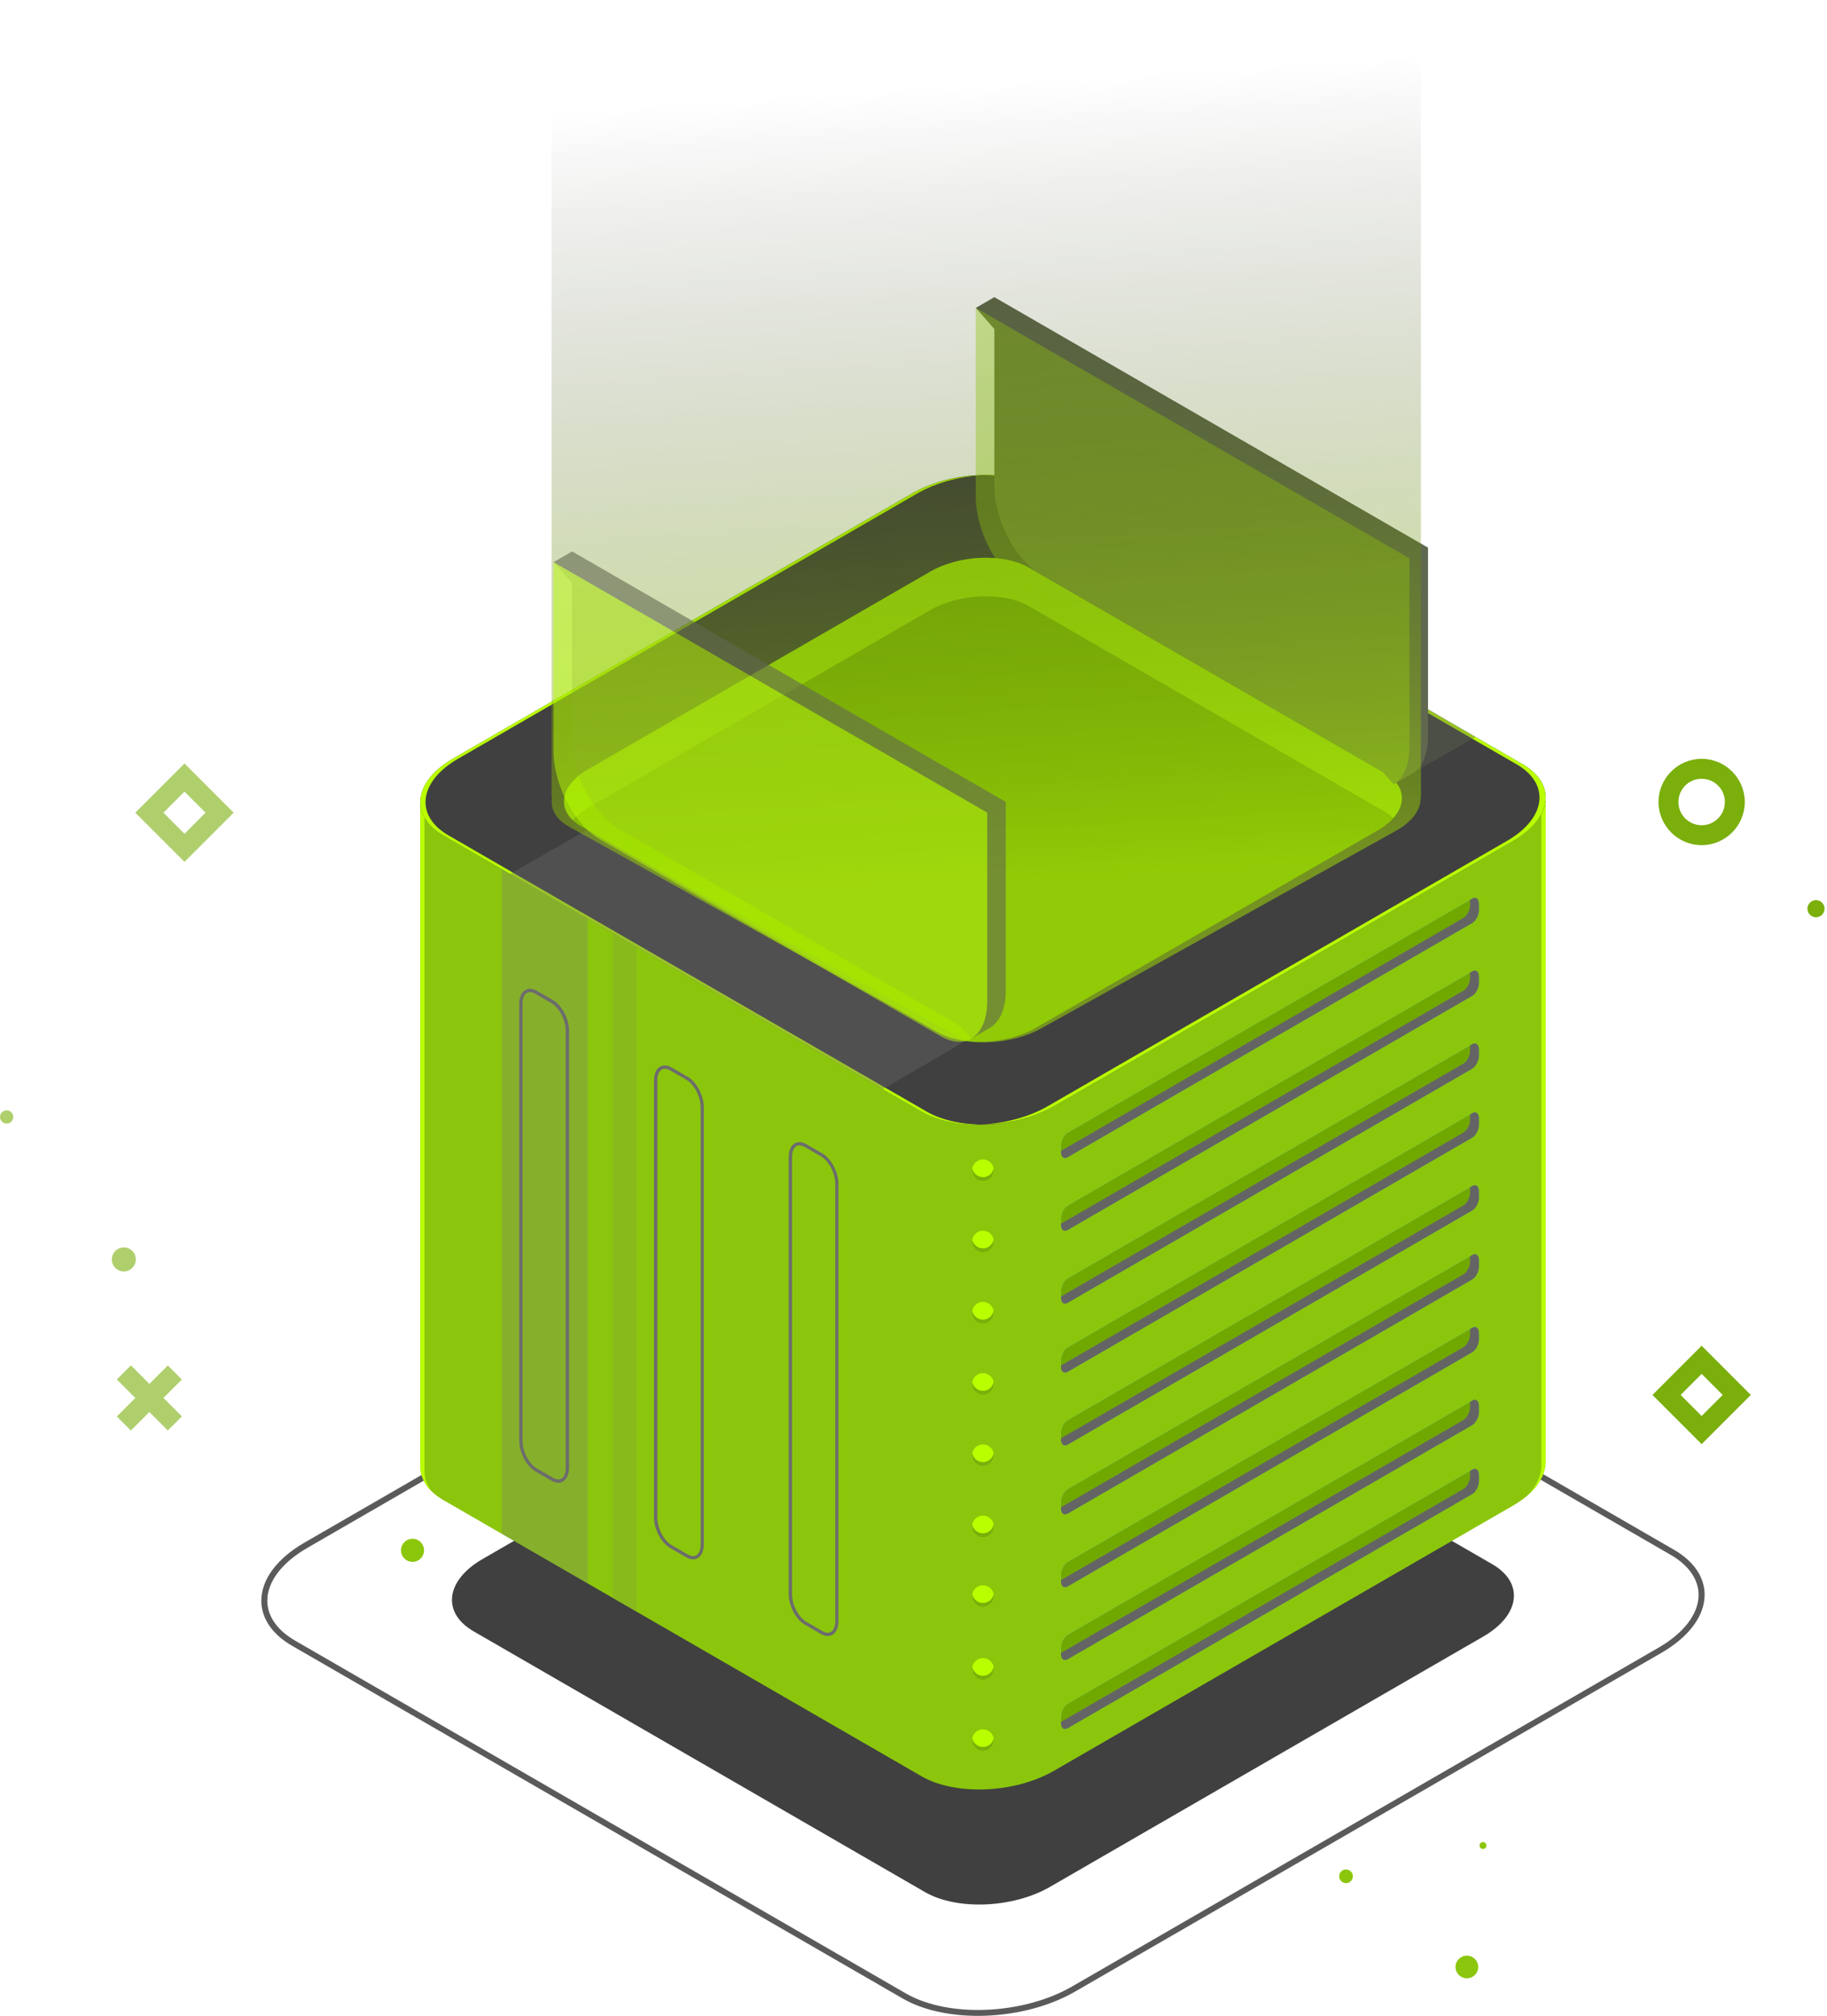 <svg width="477" height="526" viewBox="0 0 477 526" fill="none" xmlns="http://www.w3.org/2000/svg">
<path d="M444.273 220.526C438.07 220.526 433.011 215.466 433.011 209.264C433.011 203.061 438.07 198.002 444.273 198.002C450.475 198.002 455.535 203.061 455.535 209.264C455.535 215.466 450.475 220.526 444.273 220.526ZM444.273 203.2C440.929 203.2 438.209 205.92 438.209 209.264C438.209 212.608 440.929 215.328 444.273 215.328C447.617 215.328 450.337 212.608 450.337 209.264C450.337 205.92 447.617 203.2 444.273 203.2Z" fill="#7AAF0C"/>
<path opacity="0.6" d="M48.165 224.891L35.326 212.053L48.165 199.214L61.003 212.053L48.165 224.891ZM42.672 212.053L48.165 217.545L53.657 212.053L48.165 206.56L42.672 212.053Z" fill="#7AAF0C"/>
<path d="M444.273 376.823L431.435 363.985L444.273 351.146L457.112 363.985L444.273 376.823ZM438.781 363.985L444.273 369.477L449.765 363.985L444.273 358.492L438.781 363.985Z" fill="#7AAF0C"/>
<g opacity="0.6">
<path d="M34.173 356.268L30.498 359.943L43.815 373.26L47.49 369.585L34.173 356.268Z" fill="#7AAF0C"/>
<path d="M43.814 356.283L30.497 369.6L34.172 373.275L47.489 359.958L43.814 356.283Z" fill="#7AAF0C"/>
</g>
<path d="M255.315 526C247.968 526 240.951 524.51 235.719 521.495L76.268 429.442C71.07 426.445 68.228 422.269 68.228 417.661C68.228 412.168 72.317 406.659 79.456 402.535L232.548 314.138C245.837 306.462 266.039 305.648 277.561 312.301L437.012 404.354C442.21 407.352 445.052 411.527 445.052 416.119C445.052 421.611 440.963 427.121 433.824 431.244L280.732 519.641C273.472 523.852 264.151 526 255.315 526ZM257.948 309.356C249.389 309.356 240.362 311.435 233.311 315.506L80.218 403.904C73.582 407.733 69.788 412.757 69.788 417.678C69.788 421.697 72.369 425.388 77.047 428.091L236.499 520.144C247.605 526.554 267.096 525.74 279.952 518.307L433.045 429.91C439.681 426.081 443.475 421.056 443.475 416.136C443.475 412.134 440.893 408.426 436.215 405.723L276.764 313.67C271.757 310.776 265.017 309.356 257.948 309.356Z" fill="#5A5A5A"/>
<path d="M241.472 493.687L123.655 425.665C115.287 420.831 116.326 412.376 125.994 406.797L239.116 341.478C248.784 335.899 263.424 335.293 271.793 340.127L389.609 408.149C397.978 412.983 396.938 421.438 387.27 427.017L274.149 492.336C264.481 497.915 249.841 498.521 241.472 493.687Z" fill="#404040"/>
<path d="M403.541 208.692H341.635L272.713 168.894C263.842 163.765 248.335 164.406 238.078 170.332L171.65 208.692H109.762V382.125H109.779C109.519 385.59 111.459 388.934 115.722 391.394L240.573 463.47C249.444 468.599 264.951 467.958 275.207 462.032L395.069 392.832C400.388 389.766 403.229 385.867 403.507 382.107H403.558V208.692H403.541Z" fill="#8BC60C"/>
<path d="M125.44 208.692H109.76V382.125H109.777C109.604 384.586 110.539 386.977 112.619 389.038C111.302 387.271 110.695 385.331 110.834 383.338H110.817V209.905H126.653C126.271 209.489 125.856 209.091 125.44 208.692Z" fill="#BAFF00"/>
<path d="M383.719 208.692C383.598 209.039 383.494 209.385 383.355 209.732H402.414V383.165H402.362C402.189 385.487 401.028 387.86 398.914 390.078C401.738 387.583 403.28 384.828 403.471 382.125H403.523V208.692H383.719Z" fill="#BAFF00"/>
<path opacity="0.3" d="M153.491 413.208V212.053H131.002V400.231L153.491 413.208Z" fill="#7A7A7A"/>
<path opacity="0.5" d="M166.151 420.5V226H160V416.948L166.151 420.5Z" fill="#86AF2D"/>
<path d="M240.572 290.055L115.721 217.978C106.85 212.85 107.958 203.91 118.215 197.984L238.077 128.784C248.334 122.859 263.823 122.218 272.711 127.346L397.562 199.422C406.433 204.551 405.325 213.491 395.085 219.417L275.224 288.617C264.949 294.542 249.443 295.183 240.572 290.055Z" fill="#404040"/>
<path d="M241.94 290.055L117.089 217.978C108.218 212.85 109.327 203.91 119.584 197.984L239.445 128.784C244.522 125.856 250.898 124.227 257.101 123.95C250.465 124.037 243.534 125.648 238.077 128.784L118.215 197.984C107.958 203.91 106.85 212.85 115.721 217.978L240.572 290.055C245.059 292.636 251.227 293.745 257.551 293.468C251.712 293.537 246.099 292.446 241.94 290.055Z" fill="#BAFF00"/>
<path d="M397.546 199.422L272.695 127.346C268.208 124.765 262.022 123.656 255.698 123.95C261.468 123.898 266.995 124.99 271.101 127.346L395.952 199.422C404.823 204.551 403.714 213.491 393.457 219.417L273.596 288.617C268.519 291.545 262.178 293.173 255.975 293.451C262.681 293.399 269.698 291.787 275.207 288.617L395.069 219.417C405.308 213.491 406.434 204.551 397.546 199.422Z" fill="#BAFF00"/>
<path d="M244.678 269.263L151.724 215.605C145.123 211.793 145.937 205.122 153.578 200.722L242.824 149.194C250.448 144.793 262.004 144.308 268.605 148.12L361.559 201.778C368.161 205.59 367.346 212.261 359.706 216.662L270.459 268.189C262.819 272.607 251.279 273.092 244.678 269.263Z" fill="#7AAF0C"/>
<path d="M153.577 210.753L242.824 159.226C250.447 154.825 262.003 154.34 268.605 158.152L361.559 211.81C362.425 212.313 363.153 212.867 363.759 213.439C367.311 209.437 366.687 204.741 361.559 201.778L268.605 148.12C262.003 144.308 250.447 144.776 242.824 149.194L153.577 200.722C146.941 204.551 145.451 210.078 149.523 213.976C150.545 212.815 151.879 211.724 153.577 210.753Z" fill="#9DDA10"/>
<path d="M278.759 301.947L384.361 240.856C385.331 240.302 386.111 238.794 386.111 237.512V235.779C386.111 234.497 385.331 233.891 384.361 234.463L278.759 295.554C277.788 296.109 277.009 297.616 277.009 298.898V300.631C277.009 301.913 277.788 302.502 278.759 301.947Z" fill="#6DE0F6"/>
<path d="M278.759 301.947L384.361 240.856C385.331 240.302 386.111 238.794 386.111 237.512V235.779C386.111 234.497 385.331 233.891 384.361 234.463L278.759 295.554C277.788 296.109 277.009 297.616 277.009 298.898V300.631C277.009 301.913 277.788 302.502 278.759 301.947Z" fill="#71A800"/>
<path d="M382.056 239.539C383.027 238.985 383.806 237.477 383.806 236.195V234.792L384.361 234.462C385.331 233.908 386.111 234.497 386.111 235.779V237.512C386.111 238.794 385.331 240.301 384.361 240.856L278.759 301.947C277.788 302.502 277.009 301.913 277.009 300.63V300.301L382.056 239.539Z" fill="#646464"/>
<path d="M278.759 320.947L384.361 259.856C385.331 259.302 386.111 257.794 386.111 256.512V254.779C386.111 253.497 385.331 252.891 384.361 253.463L278.759 314.554C277.788 315.109 277.009 316.616 277.009 317.898V319.631C277.009 320.913 277.788 321.502 278.759 320.947Z" fill="#6DE0F6"/>
<path d="M278.759 320.947L384.361 259.856C385.331 259.302 386.111 257.794 386.111 256.512V254.779C386.111 253.497 385.331 252.891 384.361 253.463L278.759 314.554C277.788 315.109 277.009 316.616 277.009 317.898V319.631C277.009 320.913 277.788 321.502 278.759 320.947Z" fill="#71A800"/>
<path d="M382.056 258.539C383.027 257.985 383.806 256.477 383.806 255.195V253.792L384.361 253.462C385.331 252.908 386.111 253.497 386.111 254.779V256.512C386.111 257.794 385.331 259.301 384.361 259.856L278.759 320.947C277.788 321.502 277.009 320.913 277.009 319.63V319.301L382.056 258.539Z" fill="#646464"/>
<path d="M278.759 339.947L384.361 278.856C385.331 278.302 386.111 276.794 386.111 275.512V273.779C386.111 272.497 385.331 271.891 384.361 272.463L278.759 333.554C277.788 334.109 277.009 335.616 277.009 336.898V338.631C277.009 339.913 277.788 340.502 278.759 339.947Z" fill="#6DE0F6"/>
<path d="M278.759 339.947L384.361 278.856C385.331 278.302 386.111 276.794 386.111 275.512V273.779C386.111 272.497 385.331 271.891 384.361 272.463L278.759 333.554C277.788 334.109 277.009 335.616 277.009 336.898V338.631C277.009 339.913 277.788 340.502 278.759 339.947Z" fill="#71A800"/>
<path d="M382.056 277.539C383.027 276.985 383.806 275.477 383.806 274.195V272.792L384.361 272.462C385.331 271.908 386.111 272.497 386.111 273.779V275.512C386.111 276.794 385.331 278.301 384.361 278.856L278.759 339.947C277.788 340.502 277.009 339.913 277.009 338.63V338.301L382.056 277.539Z" fill="#646464"/>
<path d="M278.759 357.947L384.361 296.856C385.331 296.302 386.111 294.794 386.111 293.512V291.779C386.111 290.497 385.331 289.891 384.361 290.463L278.759 351.554C277.788 352.109 277.009 353.616 277.009 354.898V356.631C277.009 357.913 277.788 358.502 278.759 357.947Z" fill="#6DE0F6"/>
<path d="M278.759 357.947L384.361 296.856C385.331 296.302 386.111 294.794 386.111 293.512V291.779C386.111 290.497 385.331 289.891 384.361 290.463L278.759 351.554C277.788 352.109 277.009 353.616 277.009 354.898V356.631C277.009 357.913 277.788 358.502 278.759 357.947Z" fill="#71A800"/>
<path d="M382.056 295.539C383.027 294.985 383.806 293.477 383.806 292.195V290.792L384.361 290.462C385.331 289.908 386.111 290.497 386.111 291.779V293.512C386.111 294.794 385.331 296.301 384.361 296.856L278.759 357.947C277.788 358.502 277.009 357.913 277.009 356.63V356.301L382.056 295.539Z" fill="#646464"/>
<path d="M278.759 376.947L384.361 315.856C385.331 315.302 386.111 313.794 386.111 312.512V310.779C386.111 309.497 385.331 308.891 384.361 309.463L278.759 370.554C277.788 371.109 277.009 372.616 277.009 373.898V375.631C277.009 376.913 277.788 377.502 278.759 376.947Z" fill="#6DE0F6"/>
<path d="M278.759 376.947L384.361 315.856C385.331 315.302 386.111 313.794 386.111 312.512V310.779C386.111 309.497 385.331 308.891 384.361 309.463L278.759 370.554C277.788 371.109 277.009 372.616 277.009 373.898V375.631C277.009 376.913 277.788 377.502 278.759 376.947Z" fill="#71A800"/>
<path d="M382.056 314.539C383.027 313.985 383.806 312.477 383.806 311.195V309.792L384.361 309.462C385.331 308.908 386.111 309.497 386.111 310.779V312.512C386.111 313.794 385.331 315.301 384.361 315.856L278.759 376.947C277.788 377.502 277.009 376.913 277.009 375.63V375.301L382.056 314.539Z" fill="#646464"/>
<path d="M278.759 394.947L384.361 333.856C385.331 333.302 386.111 331.794 386.111 330.512V328.779C386.111 327.497 385.331 326.891 384.361 327.463L278.759 388.554C277.788 389.109 277.009 390.616 277.009 391.898V393.631C277.009 394.913 277.788 395.502 278.759 394.947Z" fill="#6DE0F6"/>
<path d="M278.759 394.947L384.361 333.856C385.331 333.302 386.111 331.794 386.111 330.512V328.779C386.111 327.497 385.331 326.891 384.361 327.463L278.759 388.554C277.788 389.109 277.009 390.616 277.009 391.898V393.631C277.009 394.913 277.788 395.502 278.759 394.947Z" fill="#71A800"/>
<path d="M382.056 332.539C383.027 331.985 383.806 330.477 383.806 329.195V327.792L384.361 327.462C385.331 326.908 386.111 327.497 386.111 328.779V330.512C386.111 331.794 385.331 333.301 384.361 333.856L278.759 394.947C277.788 395.502 277.009 394.913 277.009 393.63V393.301L382.056 332.539Z" fill="#646464"/>
<path d="M278.759 413.947L384.361 352.856C385.331 352.302 386.111 350.794 386.111 349.512V347.779C386.111 346.497 385.331 345.891 384.361 346.463L278.759 407.554C277.788 408.109 277.009 409.616 277.009 410.898V412.631C277.009 413.913 277.788 414.502 278.759 413.947Z" fill="#6DE0F6"/>
<path d="M278.759 413.947L384.361 352.856C385.331 352.302 386.111 350.794 386.111 349.512V347.779C386.111 346.497 385.331 345.891 384.361 346.463L278.759 407.554C277.788 408.109 277.009 409.616 277.009 410.898V412.631C277.009 413.913 277.788 414.502 278.759 413.947Z" fill="#71A800"/>
<path d="M382.056 351.539C383.027 350.985 383.806 349.477 383.806 348.195V346.792L384.361 346.462C385.331 345.908 386.111 346.497 386.111 347.779V349.512C386.111 350.794 385.331 352.301 384.361 352.856L278.759 413.947C277.788 414.502 277.009 413.913 277.009 412.63V412.301L382.056 351.539Z" fill="#646464"/>
<path d="M278.759 432.947L384.361 371.856C385.331 371.302 386.111 369.794 386.111 368.512V366.779C386.111 365.497 385.331 364.891 384.361 365.463L278.759 426.554C277.788 427.109 277.009 428.616 277.009 429.898V431.631C277.009 432.913 277.788 433.502 278.759 432.947Z" fill="#6DE0F6"/>
<path d="M278.759 432.947L384.361 371.856C385.331 371.302 386.111 369.794 386.111 368.512V366.779C386.111 365.497 385.331 364.891 384.361 365.463L278.759 426.554C277.788 427.109 277.009 428.616 277.009 429.898V431.631C277.009 432.913 277.788 433.502 278.759 432.947Z" fill="#71A800"/>
<path d="M382.056 370.539C383.027 369.985 383.806 368.477 383.806 367.195V365.792L384.361 365.462C385.331 364.908 386.111 365.497 386.111 366.779V368.512C386.111 369.794 385.331 371.301 384.361 371.856L278.759 432.947C277.788 433.502 277.009 432.913 277.009 431.63V431.301L382.056 370.539Z" fill="#646464"/>
<path d="M278.759 450.947L384.361 389.856C385.331 389.302 386.111 387.794 386.111 386.512V384.779C386.111 383.497 385.331 382.891 384.361 383.463L278.759 444.554C277.788 445.109 277.009 446.616 277.009 447.898V449.631C277.009 450.913 277.788 451.502 278.759 450.947Z" fill="#6DE0F6"/>
<path d="M278.759 450.947L384.361 389.856C385.331 389.302 386.111 387.794 386.111 386.512V384.779C386.111 383.497 385.331 382.891 384.361 383.463L278.759 444.554C277.788 445.109 277.009 446.616 277.009 447.898V449.631C277.009 450.913 277.788 451.502 278.759 450.947Z" fill="#71A800"/>
<path d="M382.056 388.539C383.027 387.985 383.806 386.477 383.806 385.195V383.792L384.361 383.462C385.331 382.908 386.111 383.497 386.111 384.779V386.512C386.111 387.794 385.331 389.301 384.361 389.856L278.759 450.947C277.788 451.502 277.009 450.913 277.009 449.63V449.301L382.056 388.539Z" fill="#646464"/>
<path d="M256.634 308.23C258.204 308.23 259.476 306.957 259.476 305.388C259.476 303.819 258.204 302.547 256.634 302.547C255.065 302.547 253.793 303.819 253.793 305.388C253.793 306.957 255.065 308.23 256.634 308.23Z" fill="#BAFF00"/>
<path d="M256.634 307.156C255.248 307.156 254.105 306.168 253.845 304.851C253.81 305.025 253.793 305.198 253.793 305.388C253.793 306.948 255.058 308.23 256.634 308.23C258.194 308.23 259.476 306.965 259.476 305.388C259.476 305.198 259.459 305.025 259.424 304.851C259.164 306.168 258.021 307.156 256.634 307.156Z" fill="#7AAF0C"/>
<path d="M259.476 323.979C259.476 325.538 258.211 326.82 256.634 326.82C255.075 326.82 253.793 325.556 253.793 323.979C253.793 322.42 255.058 321.137 256.634 321.137C258.211 321.137 259.476 322.402 259.476 323.979Z" fill="#BAFF00"/>
<path d="M256.634 325.746C255.248 325.746 254.105 324.759 253.845 323.442C253.81 323.615 253.793 323.789 253.793 323.979C253.793 325.539 255.058 326.821 256.634 326.821C258.194 326.821 259.476 325.556 259.476 323.979C259.476 323.789 259.459 323.615 259.424 323.442C259.164 324.759 258.021 325.746 256.634 325.746Z" fill="#7AAF0C"/>
<path d="M256.634 345.394C258.204 345.394 259.476 344.121 259.476 342.552C259.476 340.983 258.204 339.711 256.634 339.711C255.065 339.711 253.793 340.983 253.793 342.552C253.793 344.121 255.065 345.394 256.634 345.394Z" fill="#BAFF00"/>
<path d="M256.634 344.337C255.248 344.337 254.105 343.349 253.845 342.032C253.81 342.206 253.793 342.379 253.793 342.57C253.793 344.129 255.058 345.411 256.634 345.411C258.194 345.411 259.476 344.146 259.476 342.57C259.476 342.379 259.459 342.206 259.424 342.032C259.164 343.332 258.021 344.337 256.634 344.337Z" fill="#7AAF0C"/>
<path d="M256.634 363.984C258.204 363.984 259.476 362.712 259.476 361.143C259.476 359.574 258.204 358.302 256.634 358.302C255.065 358.302 253.793 359.574 253.793 361.143C253.793 362.712 255.065 363.984 256.634 363.984Z" fill="#BAFF00"/>
<path d="M256.634 362.911C255.248 362.911 254.105 361.923 253.845 360.606C253.81 360.779 253.793 360.953 253.793 361.143C253.793 362.703 255.058 363.985 256.634 363.985C258.194 363.985 259.476 362.72 259.476 361.143C259.476 360.953 259.459 360.779 259.424 360.606C259.164 361.923 258.021 362.911 256.634 362.911Z" fill="#7AAF0C"/>
<path d="M256.634 382.575C258.204 382.575 259.476 381.303 259.476 379.734C259.476 378.165 258.204 376.892 256.634 376.892C255.065 376.892 253.793 378.165 253.793 379.734C253.793 381.303 255.065 382.575 256.634 382.575Z" fill="#BAFF00"/>
<path d="M256.634 381.501C255.248 381.501 254.105 380.514 253.845 379.197C253.81 379.37 253.793 379.544 253.793 379.734C253.793 381.293 255.058 382.576 256.634 382.576C258.194 382.576 259.476 381.311 259.476 379.734C259.476 379.544 259.459 379.37 259.424 379.197C259.164 380.514 258.021 381.501 256.634 381.501Z" fill="#7AAF0C"/>
<path d="M256.634 401.149C258.204 401.149 259.476 399.876 259.476 398.307C259.476 396.738 258.204 395.466 256.634 395.466C255.065 395.466 253.793 396.738 253.793 398.307C253.793 399.876 255.065 401.149 256.634 401.149Z" fill="#BAFF00"/>
<path d="M256.634 400.092C255.248 400.092 254.105 399.104 253.845 397.788C253.81 397.961 253.793 398.134 253.793 398.325C253.793 399.884 255.058 401.166 256.634 401.166C258.194 401.166 259.476 399.901 259.476 398.325C259.476 398.134 259.459 397.961 259.424 397.788C259.164 399.087 258.021 400.092 256.634 400.092Z" fill="#7AAF0C"/>
<path d="M256.634 419.331C258.204 419.331 259.476 418.058 259.476 416.489C259.476 414.92 258.204 413.648 256.634 413.648C255.065 413.648 253.793 414.92 253.793 416.489C253.793 418.058 255.065 419.331 256.634 419.331Z" fill="#BAFF00"/>
<path d="M256.634 418.257C255.248 418.257 254.105 417.269 253.845 415.952C253.81 416.126 253.793 416.299 253.793 416.489C253.793 418.049 255.058 419.331 256.634 419.331C258.194 419.331 259.476 418.066 259.476 416.489C259.476 416.299 259.459 416.126 259.424 415.952C259.164 417.269 258.021 418.257 256.634 418.257Z" fill="#7AAF0C"/>
<path d="M256.634 438.331C258.204 438.331 259.476 437.058 259.476 435.489C259.476 433.92 258.204 432.648 256.634 432.648C255.065 432.648 253.793 433.92 253.793 435.489C253.793 437.058 255.065 438.331 256.634 438.331Z" fill="#BAFF00"/>
<path d="M256.634 437.257C255.248 437.257 254.105 436.269 253.845 434.952C253.81 435.126 253.793 435.299 253.793 435.489C253.793 437.049 255.058 438.331 256.634 438.331C258.194 438.331 259.476 437.066 259.476 435.489C259.476 435.299 259.459 435.126 259.424 434.952C259.164 436.269 258.021 437.257 256.634 437.257Z" fill="#7AAF0C"/>
<path d="M256.634 456.922C258.204 456.922 259.476 455.65 259.476 454.08C259.476 452.511 258.204 451.239 256.634 451.239C255.065 451.239 253.793 452.511 253.793 454.08C253.793 455.65 255.065 456.922 256.634 456.922Z" fill="#BAFF00"/>
<path d="M256.634 455.848C255.248 455.848 254.105 454.86 253.845 453.543C253.81 453.717 253.793 453.89 253.793 454.081C253.793 455.64 255.058 456.922 256.634 456.922C258.194 456.922 259.476 455.657 259.476 454.081C259.476 453.89 259.459 453.717 259.424 453.543C259.164 454.86 258.021 455.848 256.634 455.848Z" fill="#7AAF0C"/>
<path d="M216.107 426.895C215.535 426.895 214.928 426.722 214.322 426.358L210.095 423.915C207.79 422.581 205.919 419.029 205.919 415.98V301.905C205.919 300.225 206.491 298.908 207.496 298.336C208.345 297.834 209.419 297.92 210.51 298.544L214.738 300.987C217.042 302.321 218.913 305.873 218.913 308.922V422.997C218.913 424.677 218.342 425.994 217.337 426.566C216.973 426.791 216.557 426.895 216.107 426.895ZM210.528 423.17L214.755 425.613C215.57 426.081 216.332 426.15 216.921 425.821C217.649 425.405 218.082 424.365 218.082 422.997V308.922C218.082 306.15 216.401 302.927 214.339 301.732L210.112 299.289C209.298 298.821 208.535 298.752 207.946 299.081C207.218 299.497 206.785 300.536 206.785 301.905V415.98C206.785 418.752 208.466 421.974 210.528 423.17Z" fill="#6C6C6C"/>
<path d="M145.763 386.89C145.191 386.89 144.585 386.716 143.978 386.353L139.751 383.91C137.446 382.575 135.575 379.024 135.575 375.974V261.9C135.575 260.219 136.147 258.902 137.152 258.331C138.018 257.828 139.075 257.915 140.167 258.539L144.394 260.982C146.699 262.316 148.57 265.868 148.57 268.917V382.991C148.57 384.672 147.998 385.971 146.993 386.56C146.612 386.786 146.196 386.89 145.763 386.89ZM140.167 383.165L144.394 385.607C145.208 386.075 145.971 386.145 146.56 385.815C147.288 385.4 147.703 384.36 147.703 382.991V268.917C147.703 266.145 146.023 262.922 143.961 261.727L139.733 259.284C138.919 258.816 138.157 258.747 137.568 259.076C136.84 259.492 136.424 260.531 136.424 261.9V375.974C136.442 378.764 138.105 381.986 140.167 383.165Z" fill="#6C6C6C"/>
<path d="M180.935 406.884C180.363 406.884 179.757 406.711 179.15 406.347L174.923 403.904C172.618 402.57 170.747 399.018 170.747 395.969V281.894C170.747 280.214 171.319 278.897 172.324 278.325C173.173 277.823 174.247 277.909 175.338 278.533L179.566 280.976C181.87 282.31 183.742 285.862 183.742 288.911V402.986C183.742 404.666 183.17 405.983 182.165 406.555C181.784 406.78 181.368 406.884 180.935 406.884ZM173.571 278.88C173.277 278.88 172.999 278.949 172.774 279.087C172.047 279.503 171.631 280.543 171.631 281.912V395.986C171.631 398.758 173.311 401.981 175.373 403.176L179.601 405.619C180.415 406.087 181.177 406.156 181.766 405.827C182.494 405.411 182.927 404.372 182.927 403.003V288.929C182.927 286.156 181.247 282.934 179.185 281.738L174.957 279.295C174.438 279.018 173.987 278.88 173.571 278.88Z" fill="#6C6C6C"/>
<path opacity="0.4" d="M368.489 182.495L364.486 204.222L385.226 192.319L368.489 182.495Z" fill="#60684F"/>
<path d="M259.609 77.534L254.775 80.341L259.609 85.85V126.722C259.609 135.645 265.032 146.023 271.738 149.887L360.707 201.241C360.793 201.293 360.897 201.328 360.984 201.38L363.86 204.655L368.382 202.021C368.451 201.986 368.503 201.952 368.573 201.917L369.006 201.674L368.988 201.657C371.362 200.08 372.835 196.754 372.835 192.093V142.905L259.609 77.534Z" fill="#60684F"/>
<path opacity="0.4" d="M254.776 80.341L367.984 145.694V194.883C367.984 203.806 362.561 207.912 355.856 204.048L266.887 152.694C260.199 148.83 254.759 138.47 254.759 129.529V80.341H254.776Z" fill="#9DDA10"/>
<path opacity="0.4" d="M252.109 271.602L230.434 284.215L133.184 228.062L153.316 216.488L252.109 271.602Z" fill="#696969"/>
<path opacity="0.5" d="M371 0H144V208.191H144.144C143.622 210.999 145.061 213.756 148.621 215.732L245.075 269.422C251.926 273.236 263.919 272.768 271.831 268.348L364.437 216.79C368.86 214.328 371 211.155 370.892 208.173H370.982V0H371Z" fill="url(#paint0_linear_236_2317)"/>
<g opacity="0.6">
<path d="M149.367 143.875L144.533 146.682L149.367 152.192V193.064C149.367 201.987 154.79 212.365 161.495 216.229L250.464 267.583C250.551 267.635 250.655 267.669 250.742 267.721L253.618 270.996L258.14 268.363C258.209 268.328 258.261 268.293 258.33 268.259L258.763 268.016L258.746 267.999C261.12 266.422 262.593 263.095 262.593 258.435V209.246L149.367 143.875Z" fill="#60684F"/>
<path opacity="0.8" d="M144.533 146.682L257.741 212.036V261.225C257.741 270.147 252.318 274.254 245.613 270.39L156.644 219.036C149.956 215.172 144.516 204.811 144.516 195.871V146.682H144.533Z" fill="#BAFF00"/>
</g>
<path d="M474.127 239.341C475.361 239.341 476.362 238.341 476.362 237.106C476.362 235.872 475.361 234.871 474.127 234.871C472.892 234.871 471.892 235.872 471.892 237.106C471.892 238.341 472.892 239.341 474.127 239.341Z" fill="#7AAF0C"/>
<path opacity="0.6" d="M35.465 328.622C35.465 330.355 34.062 331.758 32.329 331.758C30.597 331.758 29.193 330.355 29.193 328.622C29.193 326.89 30.597 325.486 32.329 325.486C34.062 325.486 35.465 326.89 35.465 328.622Z" fill="#7AAF0C"/>
<path d="M110.713 404.527C110.713 406.191 109.362 407.542 107.698 407.542C106.035 407.542 104.684 406.191 104.684 404.527C104.684 402.864 106.035 401.513 107.698 401.513C109.362 401.495 110.713 402.847 110.713 404.527Z" fill="#8BC60B"/>
<path opacity="0.6" d="M1.733 293.191C2.689 293.191 3.465 292.415 3.465 291.458C3.465 290.501 2.689 289.726 1.733 289.726C0.776 289.726 0 290.501 0 291.458C0 292.415 0.776 293.191 1.733 293.191Z" fill="#7AAF0C"/>
<path d="M382.974 516.21C384.611 516.21 385.937 514.884 385.937 513.248C385.937 511.611 384.611 510.285 382.974 510.285C381.338 510.285 380.012 511.611 380.012 513.248C380.012 514.884 381.338 516.21 382.974 516.21Z" fill="#8BC60C"/>
<path d="M353.207 489.58C353.207 490.568 352.41 491.365 351.422 491.365C350.435 491.365 349.638 490.568 349.638 489.58C349.638 488.593 350.435 487.796 351.422 487.796C352.41 487.796 353.207 488.593 353.207 489.58Z" fill="#8BC60C"/>
<path d="M388.086 481.559C388.086 482.061 387.688 482.46 387.185 482.46C386.683 482.46 386.284 482.061 386.284 481.559C386.284 481.056 386.683 480.658 387.185 480.658C387.688 480.658 388.086 481.074 388.086 481.559Z" fill="#8BC60C"/>
<defs>
<linearGradient id="paint0_linear_236_2317" x1="420.086" y1="11.358" x2="463.94" y2="697.913" gradientUnits="userSpaceOnUse">
<stop stop-color="#000101" stop-opacity="0"/>
<stop offset="0.302" stop-color="#A8E600"/>
<stop offset="0.482" stop-color="#A8E600"/>
<stop offset="1" stop-color="#00B2FE"/>
</linearGradient>
</defs>
</svg>
